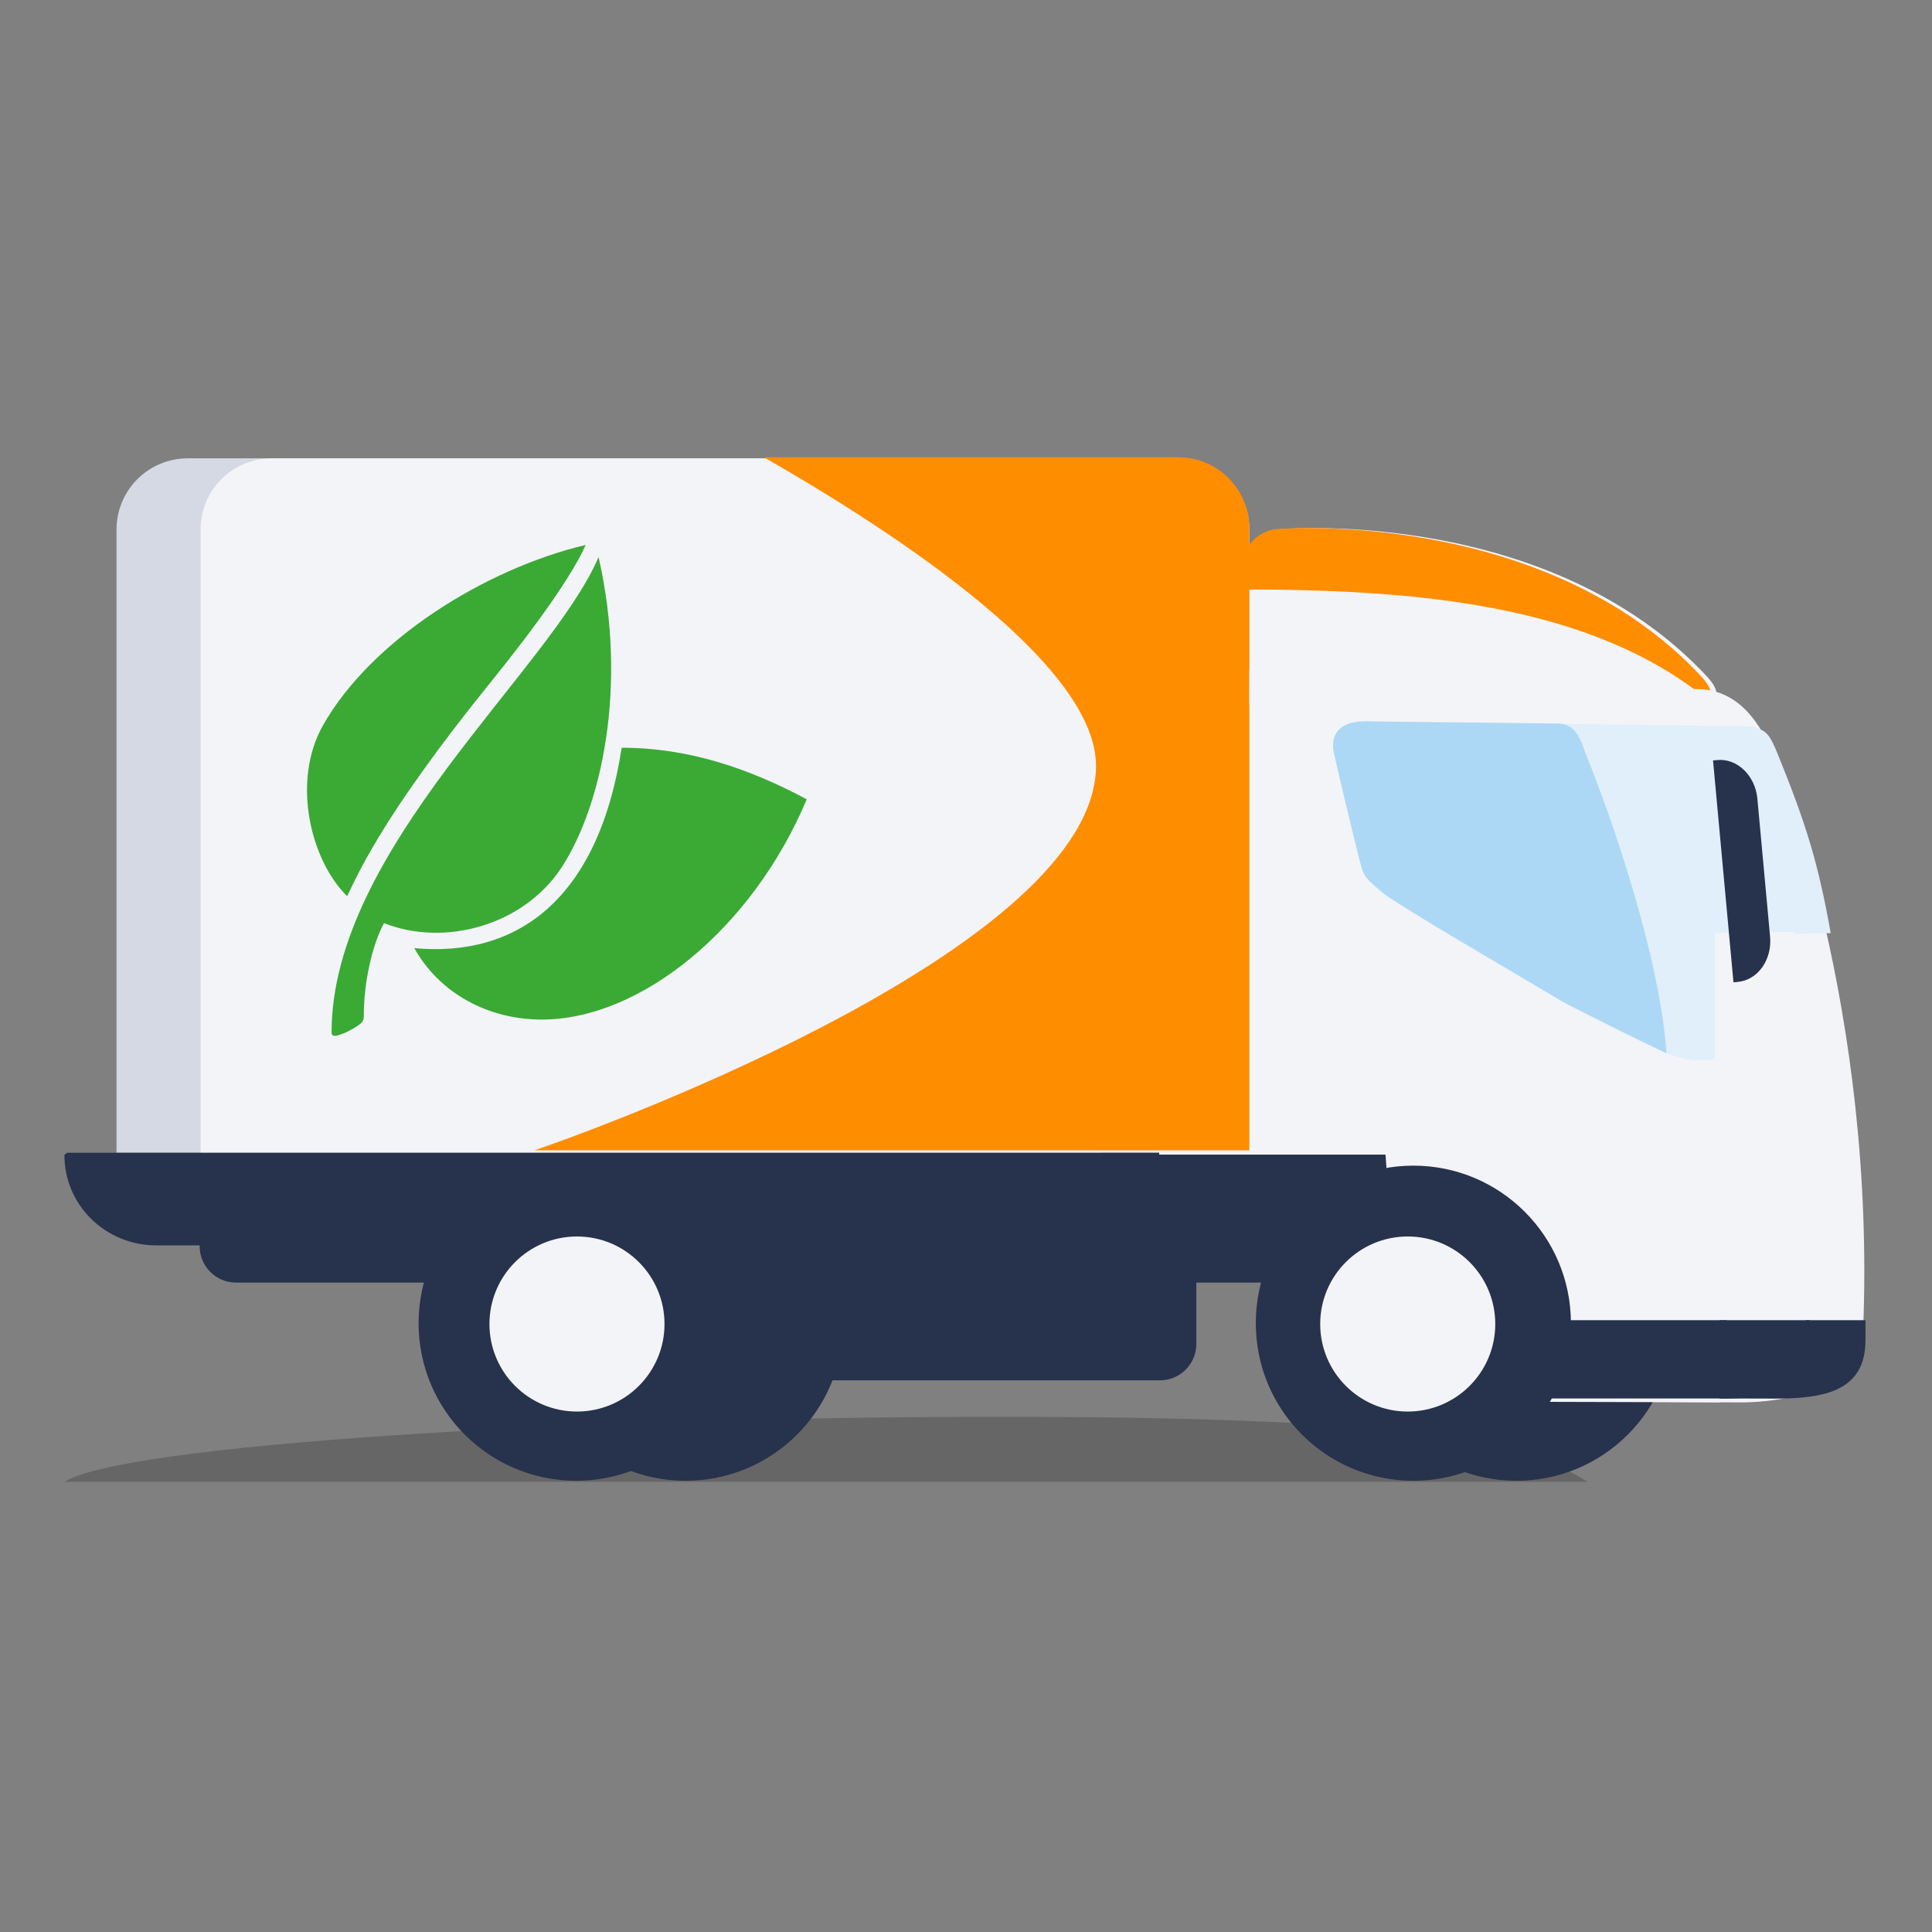 <svg width="300" height="300" viewBox="0 0 300 300" fill="none" xmlns="http://www.w3.org/2000/svg">
<rect x="0" y="0" width="300" height="300" fill="#808080" stroke="none"/>
<path d="M171 179L18.095 179V82.219C18.095 76.118 23.042 71.171 29.144 71.171L159.951 71.171C166.053 71.171 171 76.118 171 82.219V179Z" fill="#D4D9E3"/>
<path d="M194 179L31.142 179V82.219C31.142 76.118 36.088 71.171 42.19 71.171L182.951 71.171C189.053 71.171 194 76.118 194 82.219V179Z" fill="#F3F4F7"/>
<path d="M264.365 109.512C264.365 109.512 268.753 109.019 265.052 105.042C240.683 78.868 199.639 82.13 199.639 82.13C196.528 82.138 194.009 84.658 194 87.769V109.516L264.365 109.512Z" fill="#F3F4F7"/>
<path d="M265.501 108.582C265.85 108.058 265.843 106.835 264.192 105.06C239.819 78.885 198.775 82.128 198.775 82.128C195.668 82.128 193 84.668 193 87.767V91.534C219.893 91.534 247.155 93.833 265.307 108.769C265.377 108.712 265.442 108.65 265.501 108.582Z" fill="#FF8D00"/>
<path d="M200.274 107H263.458C269.672 107 273.447 111.835 275.92 118.65C275.92 118.65 291.423 156.573 289.287 206.911C288.81 218.216 270.181 217.761 270.181 217.761H269.551L245.831 217.625L243.074 179.291H189V118.274C188.997 115.283 190.184 112.414 192.299 110.299C194.414 108.184 197.283 106.997 200.274 107Z" fill="#F3F4F7"/>
<path d="M275.645 217.175C283.412 217.175 289.672 215.951 289.672 208.076V205H275.691L267 217.151L275.645 217.175Z" fill="#27324C"/>
<path d="M246.505 230.097C237.51 224.394 223.254 220 155.346 220C87.439 220 18.995 224.394 10 230.097H246.505Z" fill="black" fill-opacity="0.2"/>
<path d="M259.932 205.466C259.932 218.978 248.978 229.932 235.466 229.932C221.954 229.932 211 218.978 211 205.466C211 191.954 221.954 181 235.466 181C248.978 181 259.932 191.954 259.932 205.466Z" fill="#27324C"/>
<path d="M130.932 205.466C130.932 218.978 119.978 229.932 106.466 229.932C92.954 229.932 82 218.978 82 205.466C82 191.954 92.954 181 106.466 181C119.978 181 130.932 191.954 130.932 205.466Z" fill="#27324C"/>
<path d="M31 192V193.522C31.009 196.633 33.528 199.153 36.639 199.161H207.043C210.153 199.153 212.673 196.633 212.682 193.522V192L31 192Z" fill="#27324C"/>
<path d="M10.388 179L10 179.357C10 187.124 16.384 193.381 24.26 193.381H213.548C221.427 193.381 227.812 187.105 227.812 179.357V179H10.388Z" fill="#27324C"/>
<path d="M191.289 107H255.685C261.899 107 267.033 112.049 268.144 118.651C268.144 118.651 283.95 158.526 280.303 206.911C279.285 220.418 273.313 212.456 273.313 212.456L267.134 217.753L217.903 217.618L215.142 179.284H180V118.274C179.997 115.28 181.186 112.408 183.304 110.293C185.422 108.178 188.296 106.993 191.289 107Z" fill="#F3F4F7"/>
<path d="M267 217.175C274.767 217.175 281.027 215.951 281.027 208.076V205H267.027L267 217.175Z" fill="#27324C"/>
<path d="M243.932 205.466C243.932 218.978 232.978 229.932 219.466 229.932C205.954 229.932 195 218.978 195 205.466C195 191.954 205.954 181 219.466 181C232.978 181 243.932 191.954 243.932 205.466Z" fill="#27324C"/>
<path d="M232.184 205.592C232.184 213.099 226.099 219.184 218.592 219.184C211.085 219.184 205 213.099 205 205.592C205 198.085 211.085 192 218.592 192C226.099 192 232.184 198.085 232.184 205.592Z" fill="#F3F4F7"/>
<path d="M113.932 205.466C113.932 218.978 102.978 229.932 89.466 229.932C75.954 229.932 65 218.978 65 205.466C65 191.954 75.954 181 89.466 181C102.978 181 113.932 191.954 113.932 205.466Z" fill="#27324C"/>
<path d="M103.184 205.592C103.184 213.099 97.099 219.184 89.592 219.184C82.085 219.184 76 213.099 76 205.592C76 198.085 82.085 192 89.592 192C97.099 192 103.184 198.085 103.184 205.592Z" fill="#F3F4F7"/>
<path d="M122 192V208.699C122.009 211.81 124.528 214.329 127.639 214.338H180.128C183.239 214.329 185.758 211.81 185.767 208.699V192H122Z" fill="#27324C"/>
<path d="M283.692 144.594C281.781 133.817 279.731 127.732 275.323 116.882C274.379 113.953 273.626 112.777 271.366 112.777L211.172 112C208.911 112 206.585 113.616 207.063 116.113L211.626 135.371C211.626 135.371 213.789 138.683 216.379 139.837C216.562 139.915 217.005 140.128 217.669 140.454C222.546 143.41 241.937 155.93 256.814 162.699C261.412 164.788 263.117 164.819 266.306 164.454V144.874L283.692 144.594Z" fill="#E0EFFA"/>
<path d="M182.953 71H118.619C139.629 83.039 170.487 103.427 170.188 119.155C169.676 146.584 96.491 173.998 83 178.623H193.998V82.049C193.998 75.948 189.054 71.002 182.953 71Z" fill="#FF8D00"/>
<path d="M278.538 145.023L284.27 144.895C282.359 134.118 280.483 128.029 276.08 117.179C274.868 114.208 274.227 113.066 271.967 113.066L269 113C270.499 115.963 274.872 128.771 278.538 145.023Z" fill="#E0EFFA"/>
<path d="M226.742 146.138C226.742 146.138 241.064 154.588 242.621 155.532C244.179 156.476 258.777 163.567 258.777 163.567C257.724 148.588 250.493 127.536 246.085 116.685C245.142 113.757 244.074 112.344 241.814 112.344L213.41 112.025C211.654 111.979 206.707 111.614 207.014 116.254C207.072 117.167 210.656 131.788 210.983 133.05C211.759 136.103 211.654 136.045 214.649 138.549C216.482 140.091 226.742 146.138 226.742 146.138Z" fill="#ADD8F5"/>
<path d="M269.173 152.533L269.841 152.471C272.948 152.187 275.184 149.03 274.858 145.454L272.882 124.005C272.551 120.428 269.755 117.737 266.668 118.02L266 118.083L269.173 152.533Z" fill="#27324C"/>
<rect x="238" y="205" width="30.116" height="12.155" fill="#27324C"/>
<path d="M258.043 109.297H194V104L258.043 105.526V109.297Z" fill="#F3F4F7"/>
<path d="M92.944 86.5C97.575 106.776 93.303 125.307 87.253 134.621C81.313 143.764 68.969 147.057 59.627 143.339C57.832 146.671 56.488 152.407 56.488 157.774C56.507 158.008 56.466 158.242 56.368 158.454C56.271 158.667 56.121 158.851 55.932 158.989C54.829 159.897 52.676 160.853 51.993 160.853C51.704 160.853 51.485 160.721 51.485 160.322C51.489 131.797 85.45 104.062 92.944 86.5ZM96.534 116.094C92.9 139.8 80.206 148.693 64.337 147.228C68.132 154.069 75.614 158.318 84.123 158.318C99.48 158.318 116.823 144.211 125.272 124.115C116.381 119.366 106.987 116.108 96.534 116.108V116.094ZM53.91 139.164C55.13 136.507 56.486 133.915 57.972 131.398C61.912 124.61 68.246 115.752 75.977 106.206C83.769 96.581 89.039 88.969 90.948 84.614C75.242 88.355 57.644 99.392 50.15 112.635C45.269 121.256 48.167 133.521 53.91 139.164Z" fill="#3AAA35"/>
</svg>
